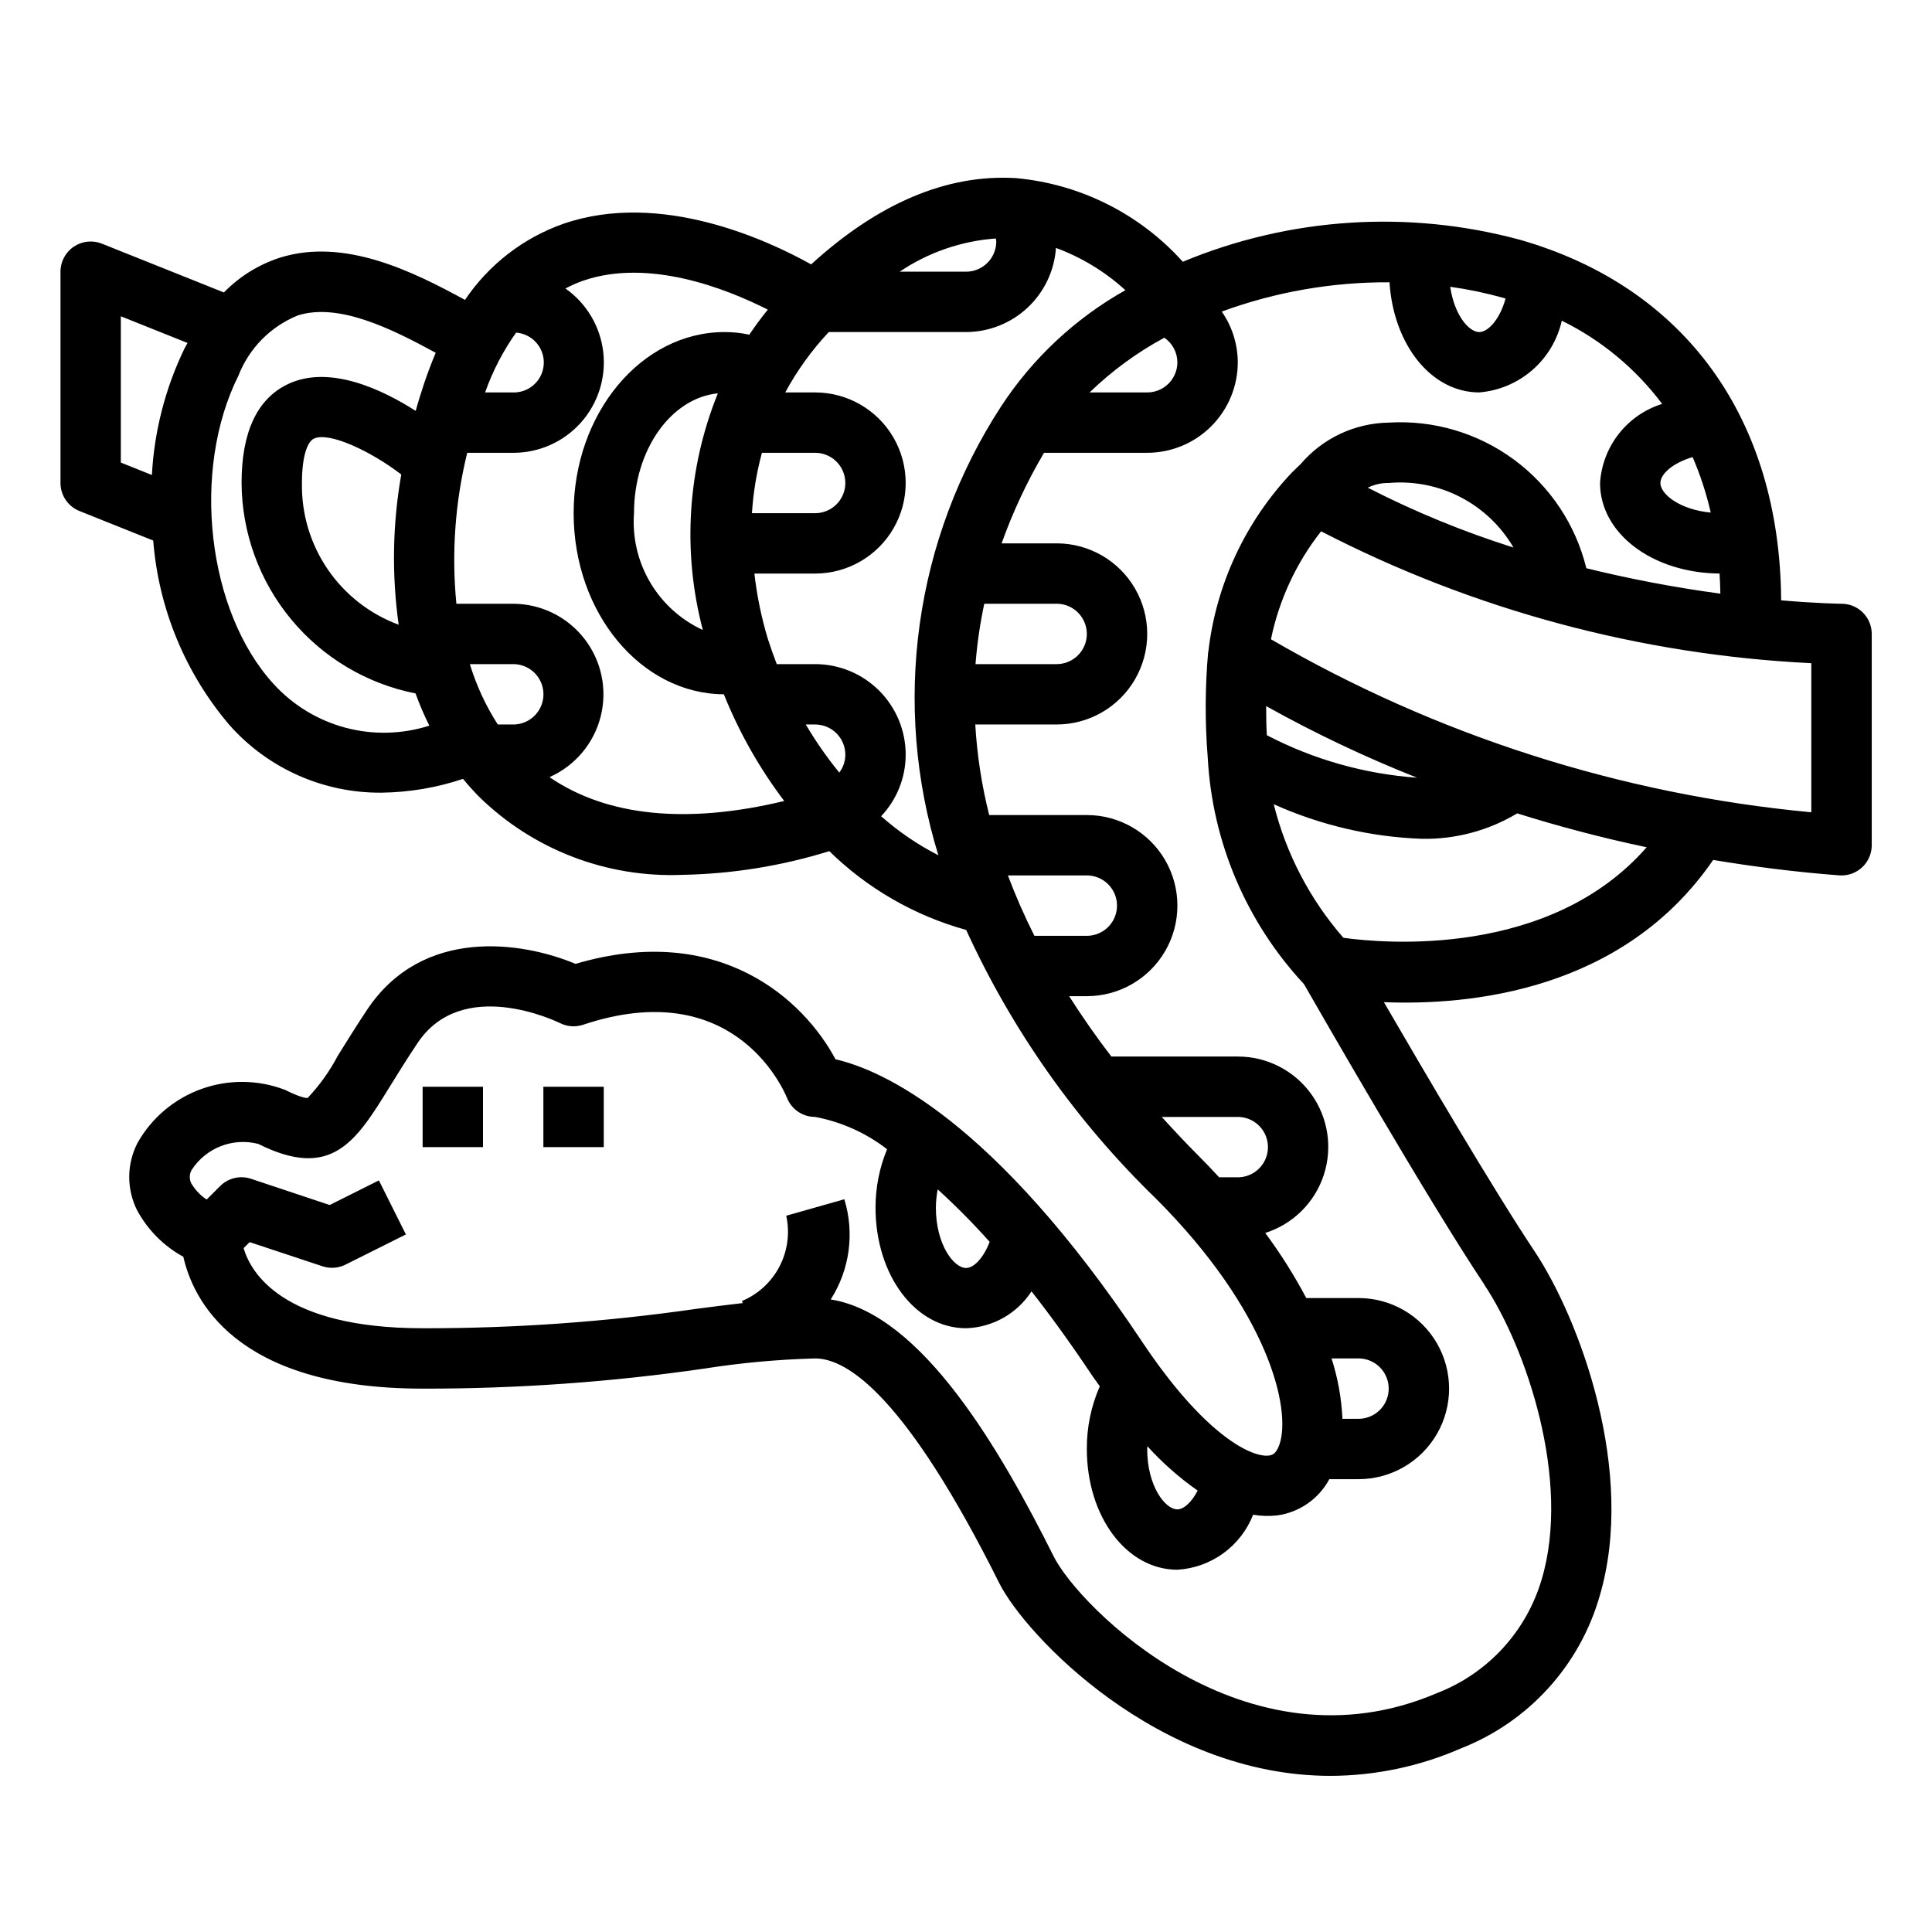 <?xml version="1.0" encoding="UTF-8"?>
<svg width="1200pt" height="1200pt" version="1.1" viewBox="0 0 1200 1200" xmlns="http://www.w3.org/2000/svg">
 <path d="m1143.8 375c-0.488 0-14.719-0.168-37.5-2.117-0.73-112.97-59.68-194.53-162.07-223.91-69.434-18.812-143.15-14.023-209.57 13.613-26.77-29.801-63.828-48.363-103.72-51.957-42.883-2.57-85.52 15.617-127.12 53.586-27.32-15.227-93.543-45.938-153.75-25.273-24.984 8.77-46.465 25.367-61.258 47.324-32.531-17.719-74.773-38.738-114.84-26.25-13.227 4.254-25.207 11.684-34.895 21.637l-75.805-30.316c-5.777-2.309-12.324-1.602-17.477 1.891-5.148 3.488-8.234 9.305-8.23 15.527v131.25c0.004 3.746 1.129 7.406 3.231 10.508 2.102 3.102 5.086 5.504 8.562 6.891l45.805 18.336 0.004 0.004c3.32 42.258 19.91 82.387 47.398 114.66 23.91 26.93 58.285 42.219 94.293 41.941 17.254-0.203 34.375-3.094 50.738-8.566 3.148 3.844 6.469 7.5 9.957 11.082 16.621 16.273 36.398 28.977 58.113 37.32 21.711 8.344 44.906 12.156 68.148 11.203 30.969-0.57 61.699-5.523 91.273-14.719 23.742 23.242 52.992 40.082 85.016 48.938 28.578 62.469 68.555 119.06 117.88 166.88 69.918 69.918 84.148 130.74 76.727 152.66-2.156 6.356-5.062 6.731-6.449 6.898-10.199 1.539-39.617-11.773-78.918-70.727-92.605-138.92-162.36-168.96-190.39-175.37-19.742-36.977-72.168-85.633-161.49-59.27-33.43-13.988-95.008-23.062-129.38 28.387-7.312 10.949-13.125 20.512-18.262 28.668l-0.004 0.004c-5.023 9.562-11.332 18.395-18.75 26.25-0.207 0-3.242 0.375-14.082-5.062-16.664-6.387-35.066-6.578-51.859-0.547-16.793 6.031-30.867 17.887-39.66 33.414-6.769 13.031-6.934 28.508-0.449 41.68 6.578 12.312 16.605 22.441 28.855 29.141 5.699 25.406 31.125 81.898 148.69 81.898 58.488 0.09 116.9-4.062 174.79-12.43 22.824-3.598 45.859-5.707 68.961-6.32 20.383 0 56.773 24.227 114.38 139.63 15.883 31.742 98.176 119.66 205.74 119.64v-0.004c27.859-0.094 55.398-5.891 80.926-17.043 41.828-16.348 73.664-51.227 86.137-94.367 23.043-77.531-12.562-172.73-40.426-214.52-25.426-38.137-68.926-112.26-93.508-154.63 53.117 2.137 148.48-6.731 204.51-88.332 24.898 4.125 50.906 7.5 78.207 9.562l1.539 0.059c4.973 0 9.742-1.977 13.258-5.492 3.516-3.516 5.492-8.285 5.492-13.258v-131.25c0-4.973-1.977-9.742-5.492-13.258-3.516-3.516-8.285-5.492-13.258-5.492zm-92.492-91.086c4.812 11.109 8.578 22.648 11.25 34.461-19.219-1.801-31.258-11.457-31.258-18.375 0-5.625 7.82-12.523 20.023-16.086zm-117.51-98.891 1.332 0.43c-3.602 13.109-10.949 20.797-16.332 20.797-6.543 0-15.523-10.727-18.039-28.125 11.156 1.555 22.195 3.863 33.039 6.898zm-202.5 39.977c0 4.973-1.977 9.742-5.492 13.258-3.516 3.516-8.285 5.492-13.258 5.492h-35.773c13.836-13.402 29.453-24.84 46.406-33.992 5.039 3.441 8.074 9.137 8.117 15.242zm-112.76-76.875c0 0.617 0.262 1.219 0.262 1.875 0 4.973-1.977 9.742-5.492 13.258-3.516 3.516-8.285 5.492-13.258 5.492h-41.25c17.766-11.98 38.363-19.094 59.738-20.625zm-297.98 58.48c6.504 0.492 12.273 4.352 15.211 10.176 2.934 5.824 2.606 12.762-0.867 18.281-3.473 5.519-9.586 8.816-16.105 8.688h-17.492c4.66-13.215 11.141-25.719 19.254-37.145zm-206.04 10.012c-11.844 24.547-18.703 51.199-20.176 78.414l-19.293-7.727v-90.859l41.438 16.574c-0.637 1.219-1.332 2.344-1.969 3.598zm133.12 171.41c-17.914-6.621-33.324-18.652-44.094-34.426-10.766-15.777-16.359-34.512-16-53.605 0-17.68 3.75-25.82 7.406-27.543 9.375-4.539 35.625 7.914 54.281 22.258v-0.004c-5.43 30.863-5.969 62.387-1.594 93.414zm-68.945-149.38c-19.012 9.133-28.648 29.777-28.648 61.352 0.188 30.902 11.043 60.793 30.734 84.609 19.691 23.82 47.004 40.102 77.32 46.098 2.469 6.828 5.332 13.508 8.57 20.004-16.875 5.394-34.941 5.84-52.059 1.281-17.117-4.559-32.566-13.934-44.523-27.004-41.383-45-51.469-132.71-22.012-191.61 6.633-17.074 20.027-30.645 37.012-37.5 25.426-7.93 57.957 8.23 85.539 23.23-2.5 5.961-4.867 12.211-7.106 18.75-1.875 5.793-3.75 11.586-5.324 17.363-20.027-12.863-53.422-29.102-79.504-16.578zm140.1 211.35h-9.602c-7.481-11.645-13.324-24.262-17.359-37.5h26.961c6.699 0 12.887 3.574 16.238 9.375 3.348 5.801 3.348 12.949 0 18.75-3.352 5.801-9.539 9.375-16.238 9.375zm22.5 32.699c15.828-6.992 27.559-20.887 31.801-37.664 4.238-16.777 0.523-34.574-10.082-48.25-10.605-13.68-26.914-21.711-44.219-21.785h-35.324c-3.078-31.406-0.805-63.105 6.731-93.75h28.594c16.023 0.035 31.301-6.777 41.98-18.727 10.68-11.949 15.742-27.891 13.918-43.809-1.828-15.922-10.371-30.301-23.48-39.52 3.504-1.883 7.144-3.492 10.895-4.82 40.801-14.082 88.82 4.801 114.79 17.945-4.07 5.062-7.93 10.238-11.492 15.562h-0.004c-5.043-1.102-10.191-1.648-15.355-1.633-51.695 0-93.75 50.457-93.75 112.5s41.812 112.18 93.301 112.5c9.508 23.652 22.117 45.934 37.5 66.262-60.508 14.57-110.18 9.582-145.8-14.812zm165-201.45c6.699 0 12.887 3.574 16.238 9.375 3.348 5.801 3.348 12.949 0 18.75-3.352 5.801-9.539 9.375-16.238 9.375h-39.242c0.797-12.676 2.875-25.242 6.203-37.5zm-69.75 110.06c-13.664-6.305-25.082-16.629-32.723-29.598-7.637-12.965-11.137-27.957-10.027-42.965 0-39.375 23.043-71.551 52.086-74.438-18.906 46.707-22.18 98.277-9.336 147zm84.75 88.555c-7.676-9.418-14.633-19.402-20.812-29.867h5.812c4.973 0 9.742 1.977 13.258 5.492 3.516 3.516 5.492 8.285 5.492 13.258 0.008 4.019-1.309 7.926-3.75 11.117zm61.613 51.395c-12.848-6.566-24.816-14.727-35.625-24.281 9.785-10.324 15.246-24.004 15.262-38.23 0-14.918-5.926-29.227-16.477-39.773-10.547-10.551-24.855-16.477-39.773-16.477h-23.832c-2.008-5.25-3.898-10.555-5.625-15.957-3.941-13.16-6.707-26.645-8.27-40.293h37.727c20.098 0 38.664-10.723 48.715-28.125 10.047-17.402 10.047-38.848 0-56.25-10.051-17.402-28.617-28.125-48.715-28.125h-18.562c7.363-13.609 16.453-26.215 27.039-37.5h85.273c14.188-0.039 27.836-5.449 38.199-15.145 10.359-9.695 16.66-22.957 17.637-37.113 15.938 5.883 30.582 14.797 43.125 26.25-31.219 17.555-57.746 42.383-77.324 72.375-26.492 40.766-43.703 86.852-50.414 135-6.711 48.152-2.754 97.188 11.582 143.64zm73.387-156.26c6.699 0 12.887 3.574 16.238 9.375 3.348 5.801 3.348 12.949 0 18.75-3.352 5.801-9.539 9.375-16.238 9.375h-50.383c0.984-12.605 2.801-25.133 5.438-37.5zm-30.262 168.75h49.012c6.699 0 12.887 3.574 16.238 9.375 3.348 5.801 3.348 12.949 0 18.75-3.352 5.801-9.539 9.375-16.238 9.375h-32.551c-6.156-12.195-11.648-24.715-16.461-37.5zm142.76 187.5h-11.551c-4.07-4.406-8.27-8.832-12.695-13.258-8.043-8.043-15.602-16.145-22.949-24.242h47.195c6.699 0 12.887 3.574 16.238 9.375 3.348 5.801 3.348 12.949 0 18.75-3.352 5.801-9.539 9.375-16.238 9.375zm-56.137 167.04c9.355 10.316 19.832 19.555 31.238 27.543-3.75 7.293-8.664 11.664-12.602 11.664-7.648 0-18.75-14.605-18.75-37.5 0-0.582 0.094-1.125 0.113-1.707zm-130.22-159.54c11.316 10.297 22.09 21.18 32.27 32.605-3.918 10.18-9.898 16.219-14.664 16.219-7.648 0-18.75-14.605-18.75-37.5 0.035-3.801 0.418-7.594 1.145-11.324zm339.51 59.23c25.875 38.812 54.055 121.24 35.625 183.02h-0.004c-9.504 32.352-33.516 58.441-64.969 70.594-119.12 51.039-222.6-53.625-238.18-84.977-32.605-65.195-81.695-150.6-138.45-159.49v0.004c11.824-18.504 14.914-41.266 8.457-62.25l-36.074 10.238-0.004-0.004c2.34 10.668 0.863 21.816-4.18 31.504-5.039 9.688-13.32 17.301-23.398 21.504l0.602 1.238c-9.375 1.07-18.75 2.269-28.93 3.602l-0.004-0.004c-56.266 8.121-113.05 12.145-169.89 12.039-87.562 0-106.88-34.914-111.24-49.742l3.75-3.75 45.242 15c4.715 1.57 9.859 1.207 14.305-1.016l37.5-18.75-16.762-33.562-30.562 15.281-48.883-16.293h0.004c-3.305-1.098-6.848-1.254-10.238-0.453-3.387 0.801-6.484 2.527-8.945 4.992l-8.363 8.363c-3.863-2.555-7.102-5.953-9.469-9.938-1.418-2.695-1.332-5.938 0.227-8.551 4.328-6.66 10.637-11.793 18.039-14.68 7.398-2.887 15.516-3.379 23.211-1.41 45.582 22.781 60.676-1.445 81.43-35.043 4.836-7.856 10.52-17.043 17.551-27.582 27.75-41.625 86.117-13.555 88.52-12.375 4.445 2.223 9.59 2.586 14.305 1.016 92.102-30.77 123.43 37.633 126.66 45.43 1.395 3.496 3.805 6.488 6.922 8.598 3.113 2.106 6.793 3.227 10.555 3.215 16.273 3.051 31.59 9.93 44.68 20.062-4.738 11.477-7.18 23.77-7.18 36.188 0 42.055 24.695 75 56.25 75 16.484-0.504 31.668-9.066 40.633-22.914 11.887 15.148 24.375 32.383 37.5 52.07 1.633 2.457 3.281 4.539 4.914 6.898h-0.004c-5.379 12.277-8.121 25.543-8.043 38.945 0 42.055 24.695 75 56.25 75 10.285-0.617 20.18-4.164 28.516-10.219 8.332-6.059 14.762-14.371 18.527-23.961 4.906 0.848 9.902 0.996 14.852 0.449 13.809-1.859 25.891-10.238 32.473-22.52h18.133c20.098 0 38.664-10.723 48.715-28.125 10.047-17.402 10.047-38.848 0-56.25-10.051-17.402-28.617-28.125-48.715-28.125h-32.457c-7.461-14.098-15.98-27.613-25.48-40.426 17.172-5.445 30.688-18.809 36.324-35.922 5.637-17.109 2.711-35.887-7.859-50.477-10.574-14.586-27.512-23.207-45.527-23.176h-78.508c-9.582-12.449-18.242-24.957-26.25-37.5h11.008c20.098 0 38.664-10.723 48.715-28.125 10.047-17.402 10.047-38.848 0-56.25-10.051-17.402-28.617-28.125-48.715-28.125h-60.656c-4.641-18.438-7.535-37.27-8.645-56.25h50.551c20.098 0 38.664-10.723 48.715-28.125 10.047-17.402 10.047-38.848 0-56.25-10.051-17.402-28.617-28.125-48.715-28.125h-34.199c6.988-19.539 15.809-38.371 26.344-56.25h64.105c14.918 0 29.227-5.926 39.773-16.477 10.551-10.547 16.477-24.855 16.477-39.773-0.055-11.254-3.523-22.227-9.957-31.461 33.367-12.238 68.656-18.398 104.2-18.188 2.473 38.793 25.91 68.398 55.762 68.398 12.172-1 23.707-5.859 32.926-13.875 9.219-8.012 15.637-18.758 18.316-30.676 24.562 12.066 45.918 29.773 62.328 51.676-10.641 3.332-20.023 9.809-26.906 18.578-6.887 8.77-10.953 19.422-11.664 30.547 0 31.352 32.551 55.895 74.23 56.25 0.281 4.051 0.414 8.25 0.508 12.488-28.012-3.766-55.805-9.039-83.25-15.789-6.621-27.066-22.539-50.949-44.969-67.48-22.434-16.527-49.957-24.66-77.77-22.969-21.109 0.328-41.059 9.727-54.75 25.801 0 0-4.894 4.668-5.211 5.023-29.008 30.527-47.293 69.668-52.09 111.51h-0.094c-1.949 21.828-2.043 43.781-0.281 65.625 2.789 52.488 23.949 102.33 59.777 140.79 9.523 16.594 76.555 133.43 112.05 186.66zm-94.895 45.77h16.742c6.699 0 12.887 3.574 16.238 9.375 3.348 5.801 3.348 12.949 0 18.75-3.352 5.801-9.539 9.375-16.238 9.375h-9.977c-0.574-12.746-2.852-25.355-6.766-37.5zm113.01-503.66h-0.004c-31.152-9.828-61.422-22.266-90.488-37.18 4.031-1.996 8.48-2.996 12.977-2.906 15.395-1.371 30.859 1.672 44.586 8.773 13.727 7.098 25.148 17.961 32.926 31.312zm-153.62 98.492-0.004 0.004c30.242 16.863 61.559 31.723 93.75 44.473-32.586-2.32-64.348-11.305-93.32-26.398-0.301-4.781-0.449-10.988-0.43-18.074zm47.977 143.91c-20.793-23.84-35.625-52.277-43.273-82.969 28.996 13.039 60.25 20.336 92.023 21.488 20.828 0.383 41.348-5.094 59.211-15.809 24.805 7.781 51.695 15 80.398 21.055-60.242 68.926-163.4 59.703-188.36 56.234zm290.62-77.965c-118.34-11.078-232.86-47.75-335.62-107.47 5.043-24.461 15.707-47.418 31.145-67.051 94.449 48.809 198.29 76.746 304.48 81.918z"/>
 <path d="m262.5 675h37.5v37.5h-37.5z"/>
 <path d="m337.5 675h37.5v37.5h-37.5z"/>
</svg>

